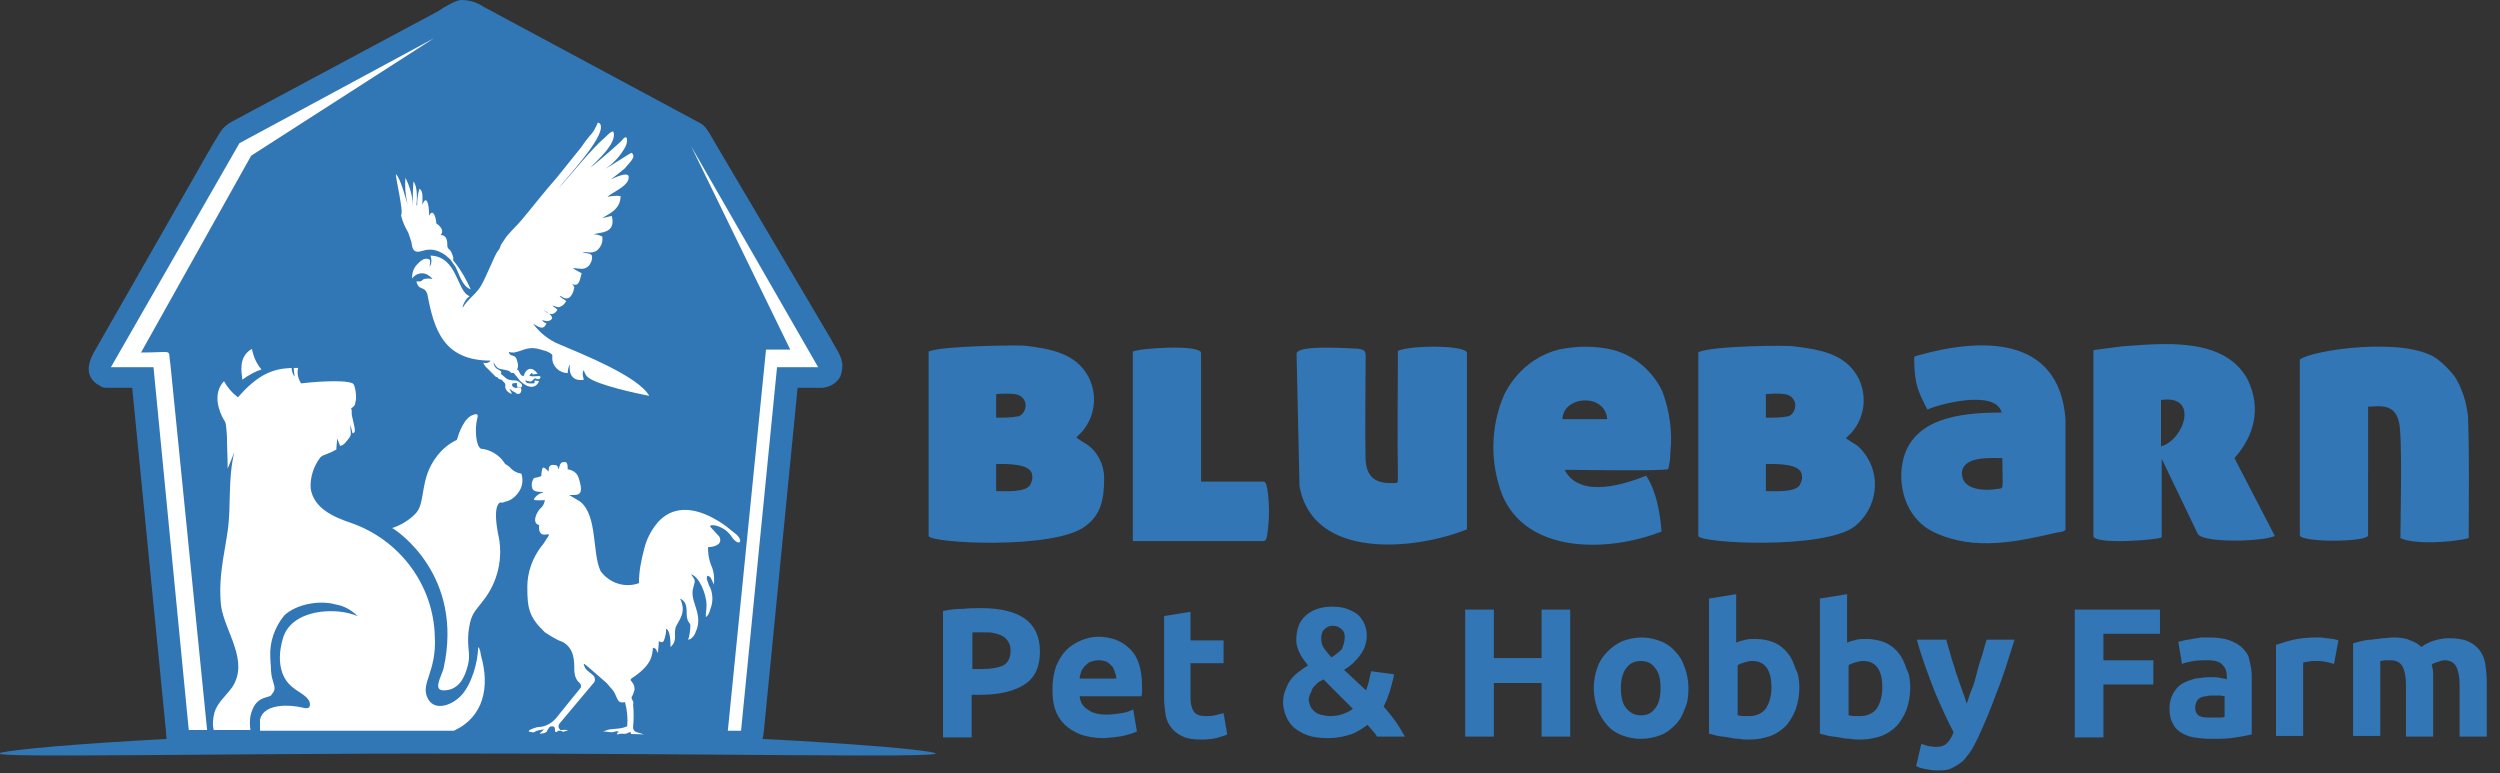<svg xmlns="http://www.w3.org/2000/svg" xml:space="preserve" style="enable-background:new 0 0 340.4 105.3" viewBox="0 0 340.4 105.3"><rect x="0" y="0" width="340.4" height="105.3" fill="#333333" stroke="none"/><path d="M25.6-24.8s31.8 17 32.6 17.9 17.3 32.6 17.3 32.6H70l-5.1 49.2-78.3.7-5-49.9h-5.9l12-21.6 7.2-11 30.7-17.9z" style="fill:#fff" transform="translate(37.54 25.671)"/><path d="M84.4 99.9c0 .3-3.5.6-7.7.6-4.3 0-7.7-.3-7.7-.6 0-.1.3-.1.6-.3h-6.9c-35.2 0-62.8 2.4-62.8 3s27.6 0 62.8 0 64.7.6 64.7 0c-.1-.5-18.2-2.1-43-2.7z" style="fill:#3277b5"/><path d="m77.5 67.4 1.5.9c2.4 1.9 1.6 7.1 2.8 9.5 1.2 1.6 3.3 2.3 5.2 1.6 0-1.6.3-3.1.7-4.6.3-1.3.9-2.5 1.8-3.6 2.7-3.1 6.5-1.6 9.3.4l1.5 1.2c1 1 .3 1.6-.6.4-.9-1.5-2.7-1.9-3-1.6-.1.1.3.4 1 1.2.1.1.3.3.3.4.4 1-.9 1.3-1.6 1.3 0 .8.1 1.6.4 2.4.4.8.5 1.8.4 2.7-.1-.3-.3-.6-.4-.9-.6-.7-.7 0-.4.6.1.3.1.4.3.7.4 1 .4 2 0 3-.1.4-.3.9-.6 1 0-.6.1-1 .1-1.6 0-1.5-1-3.9-2.1-4.2.6.9.6.7.3 1.8-.6 1.9 1.5 3.6.3 6.1-.1.4-.6 1-1 1 .2-.6.3-1.3.3-1.9 0-.4-.3-.4-.4-.9-.3-.7.3-2.2-1-2.8.9 1.9-.1 2.8-.6 3.9-.3 1 .3 1.8-.7 2.7 0-.6 0-2.2-.6-2.5 0 .6-.1 1.1-.3 1.6-.1.3-.4.3-.7.1 0 .7-.1 1-.1 1.6-.3-.3-.1-.6-.7-.7-.1 1-.1 2.2-2.5 3.9-1.2.7 0 .4 0 1.8-.1.4-.2.7-.4 1 0 .2 0 .3.1.4.1.2.2.4.1.6.1 1 .1 2.1 0 3.1 0 1 1.2.6 1.6 1.2-.3 0-.4-.1-.9-.1H86c-.1-.1-.1-.1-.1-.4-.7 0 0 .3-1.9.3.1-.3 0-.3.3-.3-.3-.3-.6 0-1 0s-.6-.1-1.2-.1l.3-.1c.9-.4 1.8-.1 3-.6.1-1.1 0-2.2-.3-3.3-1.3.3-.9-.9-1.9-1.9-.2-.2-.4-.5-.6-.7l-2.3-2c-.4-.3-1.2-1.2-.6 0 .3.4.7.6 1 .9.3.2.4.7.2 1l-4.7 5.6c-.3.4-.1.7.1.9.6 0 .9-.1 1 .1-.6 0-.4.3-.9 0H76c-.1.1-.3.3-.4.1s.1-.7-.4-.7c-.4 0-.4.1-.7.6-.1.4-1 .4-1 .4 0-.1.4-.4.6-.6-.4.1-.9.1-1.2.3s-.3.1-.4.1c-1.3-.1.3-.6.7-.7 1 0 1.9-.5 2.5-1.2l3.4-4.2c.1-.9-.7-.4-.9-2.2 0-1.5 0-3.1-1.6-4-.9-.3-1.6-.8-2.4-1.3-2.2-2.1-2.4-3.3-2.4-6.2 0-2 .7-3.9 1.9-5.5.3-.3.5-.7.7-1 1.2-1.6-1.2.6-1-1.9-1-.3-.4-1.6.1-2.2.4-.3.6-.7.7-1.2-.3 0-1.5.1-1.5-.1s.7-.9 1.2-.9V67c-.7-.1-1.5.1-1.5-1 0-.3.1-.6.3-.9.3-.1.7-.1 1-.3.1-1.5.3-1.3 1-.6 0-.6.1-.9.6-.9s.7.1.7.6c.3-.4.1-1 .9-1 .4 0 .4.6.4 1 .7.1 1.3.5 1.5 1.2.8 2.5-.1 2.3-1.3 2.3zm-2.8-23.7c-.4.1-.6-.1-.9-.1.1.1.3.4.6.4-.4 1.2-1.3.3-1.8.1.9 1.2 2.1 2.2 3.6 2.8 2.8 1.2 10.7 4.3 12.2 7-1.6-.3-7.1-1.5-8.3-2.5-.3-.2-.5-.6-.6-1-.3.3-.1 1 0 1.3-1.6.3-2.1-.9-1.9-2.1-.2.3-.3.8-.3 1.2-1.1 0-2.1-.9-2.1-2v-.5c-.3-.3-.8-.5-1.2-.6-2.1-.7-2.5 0-4 .3-.3 0-.5 0-.7-.1 0 .7.7.3 1 .9.1.3.4 1 .1 1.5.4.1.3.9.9.9.4-1.3 1.3-1.2 1.9-.3-.7.1-.7.1-.7 0s-.1-.1-.1-.1c-.1 0-.1.1-.3.3 0 .1.1.1.1.1.3.1.9 0 1.2 0 .4 0 .1.6-.3.4l-.3-.1c-.6.7-.6.4-1.3.3.1.3.3.4.6.4.7 0 .7.1.7-.4l.6.1c-.7 1.6-2.4.3-2.8-.3l-.3-.4c-.1-.1-.3-.3-.3-.4-.6 0-.4-.1-.7-.3-1.3-.4-1.5 0-2.1-1.2.1 1.3 1.3.9 1 1.6l.7.6c.3.3 1.2.3 1.2.3.3 0 .5.1.7.3.9.6-.6 1.2-.4.1 0-.1-.6 0-.6 0-.3.4.3.7.6.6 1-.4.6 1.5-.3.6-.4-.1-.7-.6-.7-.4l.3.6s-.3 0-.3-.1c-.3-.1-.5-.4-.6-.7v-.4c0-.3-.3-.4-.4-.6s-.6-.1-.6-.4c-.3-.1-.1 0-.3-.1L66.2 50c-.2-.2-.3-.4-.4-.6.4.1.8 0 1-.3-6.4 0-7.7-4.2-8.6-9-.4-1.3-1.2-.4-1.5-1.8.7.1.7-.1 1-.3.4-.1.8-.1 1.2 0-.8-1-1.9-1-2.6-.3l-.2.2c0-.7.2-1.4.7-1.9.3-.3.9-1 1.6-.7.3.1.1.6.1 1 .3-.4.3-1 .1-1.5 3.7.1 3.6 4.9 5.3 5.5v.1c-.4.1-1 1.3-.9 1.5.7-1.2 1.8-1.8 2.5-3s1.8-4 2.2-4.6c.1-.1.2-.3.3-.4.3-.7 0-.3.7-1.3.4-.7 1.6-1.8 2.2-2.5 1.6-1.9 3.3-4.1 4.9-5.9l3.3-4.1c.4-.6.7-1 1.2-1.6.5-.5.8-1.1 1.1-1.8.2 0 .4.2.4.4.4 1.8-4.7 7.1-5.8 8.6 1.9-2.1 4.6-5.5 6.5-7.1.4-.4.7-.7 1-.7.7 1.6-2.7 4.4-3.1 4.9.6-.4 3.7-3.1 4.2-3.6.9-1.2.9 0 .6.7-.7 1.3-1.6 2.3-2.8 3.1.6-.3 3.3-2.1 3.6-2.2.7.6-.3 1.3-.9 2.1-.6.5-1.2 1-1.9 1.5.7-.3 2.2-1 2.4-.4 0 .2 0 .4-.1.6-.4.9-2.1 1.6-2.8 2.2.6-.1 1.2-.2 1.8-.1 0 1.9-1.8 2.5-2.5 3 .4-.1.9-.2 1.3-.3.6 2.4-1.5 2.2-2.5 2.5.4 0 .8.1 1.2.3.1.7-.1 1.3-.6 1.8-.6.6-1.6.3-2.1.3.6.3.9.1 1.2.4.3.1.1 1.8-1.2 1.9-.6 0-.9-.1-1.3-.1.4.3.8.5 1.2.7-.3 1.2-.4 1.8-1.3 1.5.1.1.3.3.3.4s-.3 1.8-1.3 1.5c-.4-.1-.4-.3-.7-.3.3.4.6.4.9.7-.2.3-.4.6-.7.7-.4.3-.7 0-1.2-.1.3.3.6.4.7.6-.6.9-1.2.6-1.9 0 .5.3 1.9 1.1.7 1.5zm-26 40.2c-.8-.8-1.8-1.4-3-1.6-2.1-.6-5.3-.1-7 1.5-1.3 1.6-2 3.6-1.9 5.6 0 .6.1 1.3.1 1.9.1 1.6.7 2.1.4 2.8 0 .1-.3.4-.4.6-.6.4-2.2.1-2.8 2.8-.1.6-.1 1.3 0 1.9h-5c-.2-.8-.1-1.6.1-2.4.4-1.3 1.5-2.2 2.4-3.4 2.4-3.6-1-7.6-1.5-11.1-.4-3.9.4-6.7.9-10.2s0-7 .9-10.7l-.9 2.2c0-1.5-.1-3-.1-4.4-.1-1.2-.1-1.9-.4-2.2-.7-1.2-1.6-3.6 0-5.3.5.9 1.1 1.6 1.9 2.2 2.7-3.1 4.7-3.9 7.3-4 0 .4.2.9.4 1.2 0-.4-.1-.7-.1-1.2h.6c-.2.7 0 1.5.4 2.1.7-.1 5.8-.6 7 0 .4.1.6 2.1.4 2.5 0 .4-.2.7-.6.9.1.1.1.6.1.9l.4 1.8c0 .4.1.6-.3.7l-.3-1.2c0 1.6.4 1.2-.7 2.5-.2.2-.4.4-.7.4l-.4-1c0 .6-.1.9-.1 1.5-.5.3-1 .5-1.5.7-.3.1-.5.2-.7.4-.9 1.2-1.4 2.7-1.3 4.2.4 2.7 3.1 3.9 5.5 4.7 6.6 2.3 11.2 8.4 11.4 15.4.3 5-2.1 6.5-.9 8.6.9 1.6 3.1.9 4.4-.4 1.5-1.5 2.4-4.7 2.4-6.7.3.3.3.7.4 1.2 1.2 4.2.4 8.3-3.7 10.2H35.4V98c.4-1.9 3.1-2.1 5-1.8.9.1 1.8.6 1.8-.3 0-1-1.5-1.6-2.2-2.2-2.1-1.5-2.2-4.3-1.5-6.7 1.1-4.1 7.3-4.4 10.2-3.1zm16.8-22.8c1.2.1 2.4.8 3.1 1.8.1.1.1.3.4.4.1.1.3.2.4.3.4.5 1 .8 1.6.9.3 1 .1 2-.6 2.8-.4.5-1 .9-1.6 1-.2.1-.5.2-.7.1-1 .6-.4 3.6-.3 4.2.8 3.3 0 6.7-2.1 9.3-.9 1.2-1.5 1.6-1.8 3.4-.2 1-.2 2.1-.1 3.1.1.7.1 1.5-.1 2.2-.4 1.6-1.2 3.4-3.3 3.4-1.5 0-.3-1.9 0-3 2.8-12.7-6.4-18.8-7-19.1 1.2-.4 2.4-1.1 3.3-2.1 1.3-1.6.4-4.6 2.8-7.7.7-.9 1.6-1.7 2.7-2.2.3-1 1-3 2.2-3.4.7-.3.7.1.6.4-.4 1.5-.2 3.9.5 4.2zM33 51.7c-.1-1-.6-3.1 1.3-4.2.2 1 .6 2 1.3 2.8-.9.3-1.8.8-2.6 1.4zm20.9-28c.7.7 1.3 3.3 1.6 4.1-.3-1.2-.4-2.4-.3-3.6.6 1.2 1 2.5 1 3.9 0-1.1 0-2.3.1-3.4.3.4.6 1.3.4 3.3l.1-.1c0-.7.1-1.5.3-2.2.6.3.4 1.6.4 2.2.7-1.8 1 .7.9 1.5.6-1.2 1 .4 1 1 1 .7.9 1.3.6 1.6.7 0 .9.6.9 1.2 0 .4 0 .3.1.6.3.3.4.3.6.9.3.6-.1.6.3 1 .9 1.1 1.6 2.4 2.2 3.7-1.2-.4-1.6-2.2-2.1-3.1-.3-.4-.4-.6-.7-1-.2-.2-.5-.4-.7-.6-2.4-1.6-3.4.1-4.2-.6-.3-.3-.3-.7-.4-1.2l-.4-1.2c-.4-.7-.8-1.5-1-2.4.4-.4-.7-4.8-.7-5.6zm40.2-3.8L111.4 50h-5.6l-4.9 49.5h-1.8l5.2-51.9h3.3L94.1 19.9zm-35-14.7-24.9 16-15 26.8c4.7 0 3.6-.6 4 1.6l5 49.8h-2.5L20.9 50h-5.8l17.5-30.5L59.1 5.2zM13.2 52.3c.3.1.4.3.7.4.2.1.5.1.7.1H18l4.6 46.8c.1 2.1.3 2.8 3.7 2.8h74c3.4 0 3.4-.7 3.7-2.8l4.6-46.8h3.4c1-.1 1.9-.6 2.4-1.5.2-.5.3-1 .3-1.5 0-1.3-1-2.5-1.6-3.7L97.8 20.2c-.9-1.5-1.6-3-2.4-3.4L65.8.9c-.9-.6-1.9-.9-3-.9-.7 0-2.4 1-3.1 1.5L31.5 16.6c-1.5.9-1.5 1.5-2.5 3l-16 28c-.9 1.5-1.6 3.4.2 4.7z" style="fill-rule:evenodd;clip-rule:evenodd;fill:#3277b5"/><path d="M202.9 41.2v-3.7c1.4 0 4.9-.1 4.9 1.6.1.5-.1.9-.3 1.3-.7 1-3.4.8-4.6.8zm-104.8 0v-3.7c1.4 0 4.9-.1 4.9 1.6.1.5-.1.9-.3 1.3-.7 1-3.4.8-4.6.8zm0-10V28c.9-.1 1.8-.1 2.6 0 .9.1 1.5.9 1.4 1.7-.1.6-.4 1.1-.9 1.3-1 .2-2 .2-3.1.2zm-9.2-9v25.1c.1 1 17.1 1.9 21.3-1.3 2.2-1.6 2.6-3.7 2.6-6.6 0-1.8-.9-3.6-2.4-4.6-.5-.3-1-.6-1.4-.9l.8-.8c1.8-2.1 2.1-5 .9-7.4-1.7-3.3-5.3-3.9-8.7-4.3-.6-.1-11.5 0-13.1.8zm99.8 24.5c-.2-2.5-.7-5.5-2.1-7.6-2.5 1-9 3.3-11.1-.8 1.8 0 13.4.2 14.1-.1.2-.8.3-1.5.3-2.3.3-2.8-.1-5.6-1.1-8.3-1.3-2.7-3.7-4.8-6.6-5.6-2.4-.6-4.9-.6-7.4-.1-3.3.8-6 3.1-7.5 6.1-1.9 4.3-2 9.3-.3 13.7 3.3 8 14.3 7.9 21.7 5zm-72-24.5V48h17.8c.5 0 .5-.9.6-1.6.2-1.6.2-3.3 0-4.9-.1-.7-.2-1.6-.6-1.6H126V22.4c0-1.2-8.2-.7-9.3-.2zm112.9 16.6c0-2.4 3.9-2.1 5.5-2.1 0 4.4.3 4.1-.7 4.2-1.6.3-4.8.2-4.8-2.1zm-8.2-.8c-.4 3.4 1 7.2 4.4 8.8 5.5 2.6 11.3 1.3 16.9 0 .4 0 .7-.1 1-.3V31.4c-.9-11.6-11.8-11-20-8.7-.7.2-.6.1-.6 1 .1 3 .5 3.9 1.8 6.4 1.1-.6 9.3-2.9 10.1.4-5.6 0-12.8.7-13.6 7.5zm-40.1-6.6h-6.1c.1-3.2 5.8-3.6 6.1 0zm94.3-8.1v23.9c0 1 9.3 1 9.3 0V29.7c1.3 0 3.6-.6 4.2 2.1.5 1.8.2 13.4.2 15.8 1.9.9 7 .6 9.3 0 0-5.2.1-11.5-.1-16.6-.2-1.9-.8-3.8-1.8-5.4-.7-.9-1.5-1.7-2.4-2.4-4.3-3.1-17.2-1.2-18.7.1zM139 22.5l.4 18c1.8 10.2 15.9 8.7 22.8 5.9v-24c0-1.1-7.6-1.1-9.4-.3 0 5.5-.1 11.7 0 17.1 0 1 .1.9-1.1.9-2.2 0-3.2-1.1-3.3-3.2-.1-3.9 0-9 0-13 0-1.7.2-1.9-1.1-2.1-.9 0-8.3-.6-8.3.7zm117.7 12.6v-6.3c5.3-.8 3.1 5.5 0 6.3zM247.5 22v25.3c0 1.2 8.4.6 9.3.2V36.8l4.9 10.2c.6 1.3 8.9 1.1 10.5.3l-5.5-10.6c2.7-3 3.7-6.8 1.8-10.7-3.2-5.9-11.7-4.9-17.2-4.5l-3.8.5zm-44.6 9.2V28c.9-.1 1.8-.1 2.6 0 .9.1 1.5.9 1.4 1.7-.1.6-.4 1.1-.9 1.3-.9.2-2 .2-3.1.2zm-9.2-8.9v25c.1 1 17.1 1.9 21.3-1.3 3.1-2.5 3.7-7 1.2-10.1-.3-.4-.6-.7-1-1-.5-.3-1-.6-1.4-.9l.8-.8c1.8-2.1 2.1-5 .9-7.4-1.7-3.3-5.3-3.9-8.7-4.3-.6-.2-11.5-.1-13.1.8z" style="fill-rule:evenodd;clip-rule:evenodd;fill:#3276b5" transform="translate(37.54 25.671)"/><g style="enable-background:new"><path d="M133.6 82.8c2.6 0 4.6.5 5.9 1.4s2.1 2.4 2.1 4.5-.7 3.6-2.1 4.5-3.4 1.4-6 1.4h-1.2v5.8h-3.9V83.2c.9-.2 1.8-.3 2.7-.3 1-.1 1.8-.1 2.5-.1zm.3 3.3h-1.5v5h1.2c1.4 0 2.4-.2 3-.5s1-1 1-2c0-.5-.1-.9-.3-1.2s-.4-.6-.8-.8-.7-.3-1.2-.4c-.3-.1-.8-.1-1.4-.1zm9.4 7.7c0-1.2.2-2.2.5-3.1.4-.9.8-1.6 1.4-2.2.6-.6 1.3-1 2-1.3s1.5-.5 2.3-.5c1.9 0 3.3.6 4.4 1.7 1.1 1.1 1.6 2.8 1.6 5v.7c0 .3 0 .5-.1.7H147c.1.8.4 1.4 1.1 1.8.6.5 1.5.7 2.6.7.7 0 1.4-.1 2-.2.7-.1 1.2-.3 1.6-.5l.5 3c-.2.1-.5.2-.8.3-.3.1-.7.2-1.1.3-.4.1-.8.1-1.3.2-.5 0-.9.1-1.4.1-1.2 0-2.2-.2-3.1-.5-.9-.4-1.6-.8-2.2-1.4s-1-1.3-1.3-2.2c-.2-.7-.3-1.6-.3-2.6zm8.7-1.4c0-.3-.1-.6-.2-.9-.1-.3-.2-.6-.4-.8-.2-.2-.4-.4-.7-.6-.3-.1-.7-.2-1.1-.2-.4 0-.8.1-1.1.2-.3.1-.5.3-.8.6-.2.2-.4.5-.5.8-.1.3-.2.6-.2.9h5zm6.4-8.5 3.7-.6v3.9h4.5v3.1h-4.5v4.6c0 .8.1 1.4.4 1.9.3.5.8.7 1.7.7.4 0 .8 0 1.2-.1l1.2-.3.5 2.9c-.4.2-.9.3-1.5.5-.5.1-1.2.2-2 .2-1 0-1.9-.1-2.5-.4-.7-.3-1.2-.7-1.6-1.2-.4-.5-.7-1.1-.8-1.8s-.2-1.5-.2-2.3V83.9zm16.3 11.8c0-.6.1-1.2.3-1.7.2-.5.4-1 .7-1.4.3-.4.7-.8 1.1-1.1.4-.3.8-.6 1.3-.9-.4-.5-.8-1-1.1-1.6s-.5-1.2-.5-1.8c0-1.5.4-2.6 1.3-3.4.9-.8 2.1-1.2 3.6-1.2.8 0 1.5.1 2 .3.6.2 1.1.5 1.5.8.4.4.7.8.9 1.3.2.5.3 1 .3 1.5 0 1-.3 1.9-.9 2.7s-1.3 1.5-2.2 2l3 2.8c.1-.3.3-.8.4-1.3.1-.5.2-1 .3-1.3l3.1.4c0 .3-.1.7-.2 1-.1.4-.2.8-.3 1.1-.1.4-.3.8-.4 1.2-.2.4-.3.7-.5 1.1.5.6 1.1 1.3 1.6 2s.9 1.4 1.3 2.1h-3.8c-.1-.2-.3-.5-.6-.8s-.5-.6-.7-.8c-.7.5-1.4 1-2.3 1.3s-1.9.5-3 .5c-1.2 0-2.1-.1-2.9-.4-.8-.3-1.4-.7-1.9-1.1-.5-.5-.8-1-1-1.5s-.4-1.2-.4-1.8zm3.5-.4c0 .2.1.5.2.8.1.3.3.5.5.7s.5.4.9.5.8.2 1.3.2c.7 0 1.3-.1 1.8-.3.5-.2 1-.4 1.3-.7l-4-4c-.2.1-.5.3-.7.4l-.6.6c-.2.2-.3.5-.4.8-.2.3-.3.7-.3 1zm4.9-8.6c0-.4-.1-.7-.4-1s-.7-.5-1.2-.5-.9.2-1.2.5c-.3.3-.4.7-.4 1.3 0 .4.1.9.4 1.3s.6.8 1 1.2c.5-.3 1-.7 1.4-1.1.2-.5.4-1 .4-1.7zm26.8-3.7h3.9v17.3h-3.9V93h-6.5v7.3h-3.9V83h3.9v6.6h6.5V83zm20 10.7c0 1-.1 2-.5 2.8-.3.9-.7 1.6-1.3 2.2s-1.2 1.1-2 1.4c-.8.3-1.7.5-2.7.5-1 0-1.8-.2-2.6-.5s-1.5-.8-2-1.4-1-1.3-1.3-2.2-.5-1.8-.5-2.8.2-2 .5-2.8c.3-.9.8-1.6 1.4-2.2.6-.6 1.3-1.1 2-1.4.8-.3 1.7-.5 2.6-.5 1 0 1.8.2 2.6.5s1.5.8 2 1.4c.6.6 1 1.3 1.3 2.2.3.8.5 1.8.5 2.8zm-3.8 0c0-1.2-.2-2.1-.7-2.7-.5-.7-1.1-1-2-1-.8 0-1.5.3-2 1s-.7 1.6-.7 2.7.2 2.1.7 2.7 1.1 1 2 1c.9 0 1.5-.3 2-1 .5-.6.7-1.6.7-2.7zm18.9 0c0 1-.2 2-.5 2.9-.3.8-.8 1.6-1.3 2.2-.6.6-1.3 1.1-2.1 1.4-.9.3-1.8.5-2.9.5-.5 0-.9 0-1.4-.1-.5 0-1-.1-1.5-.2s-.9-.1-1.4-.2l-1.2-.3V81.5l3.7-.6v6.6c.4-.2.9-.3 1.3-.4.4-.1.9-.1 1.4-.1.9 0 1.8.2 2.5.5s1.3.8 1.8 1.4c.5.6.8 1.3 1.1 2.2.4.7.5 1.6.5 2.6zm-3.8-.1c0-2.4-.9-3.6-2.6-3.6-.4 0-.8.1-1.1.2s-.7.2-.9.4v6.8c.2 0 .4.1.7.1h.9c1 0 1.8-.4 2.3-1.1.4-.7.7-1.6.7-2.8zm18.9.1c0 1-.2 2-.5 2.9-.3.8-.8 1.6-1.3 2.2-.6.6-1.3 1.1-2.1 1.4-.9.3-1.8.5-2.9.5-.5 0-.9 0-1.4-.1-.5 0-1-.1-1.5-.2s-.9-.1-1.4-.2l-1.2-.3V81.5l3.7-.6v6.6c.4-.2.9-.3 1.3-.4.4-.1.9-.1 1.4-.1.9 0 1.8.2 2.5.5s1.3.8 1.8 1.4c.5.6.8 1.3 1.1 2.2.4.7.5 1.6.5 2.6zm-3.8-.1c0-2.4-.9-3.6-2.6-3.6-.4 0-.8.1-1.1.2s-.7.2-.9.4v6.8c.2 0 .4.1.7.1h.9c1 0 1.8-.4 2.3-1.1.4-.7.7-1.6.7-2.8zm18-6.5c-.8 2.5-1.5 4.9-2.4 7.1-.8 2.2-1.7 4.4-2.7 6.5-.4.8-.7 1.4-1.1 1.9-.4.5-.7 1-1.2 1.3-.4.3-.9.6-1.4.8-.5.2-1.1.2-1.8.2-.6 0-1.1-.1-1.6-.2s-.9-.2-1.2-.4l.7-3c.4.1.7.2 1 .3.3 0 .6.1 1 .1.7 0 1.2-.2 1.5-.5s.7-.9.9-1.5c-.9-1.7-1.7-3.5-2.6-5.6-.8-2.1-1.7-4.4-2.4-7h4l.6 2.1c.2.8.5 1.5.7 2.3.3.8.5 1.5.8 2.3s.5 1.4.7 2c.2-.6.4-1.3.7-2s.5-1.5.7-2.3c.2-.8.4-1.5.7-2.3.2-.8.4-1.5.6-2.1h3.8zm8.2 13.2V83h11.6v3.3h-7.7v3.6h6.8v3.3h-6.8v7.2h-3.9zm18.3-13.5c1.1 0 2 .1 2.8.4s1.3.6 1.8 1.1.8 1 .9 1.7c.2.7.3 1.4.3 2.2v7.8c-.5.1-1.3.3-2.2.4-.9.2-2.1.2-3.4.2-.9 0-1.6-.1-2.3-.2-.7-.1-1.3-.4-1.8-.7s-.9-.8-1.1-1.3c-.3-.5-.4-1.2-.4-2s.2-1.4.5-2c.3-.5.7-1 1.2-1.3.5-.3 1.1-.5 1.8-.7.7-.1 1.4-.2 2.1-.2.5 0 .9 0 1.3.1s.7.1.9.2V92c0-.6-.2-1.1-.6-1.5-.4-.4-1-.6-2-.6-.6 0-1.3 0-1.9.1-.6.1-1.1.2-1.6.4l-.5-3c.2-.1.5-.1.8-.2.3-.1.7-.1 1.1-.2.4-.1.8-.1 1.2-.2h1.1zm.3 10.9h1c.3 0 .6 0 .8-.1v-2.8c-.2 0-.4-.1-.7-.1h-.8c-.3 0-.7 0-1 .1-.3 0-.6.1-.8.2-.2.1-.4.3-.5.5-.1.2-.2.5-.2.8 0 .6.2 1 .6 1.2s.9.2 1.6.2zm16.7-7.3c-.3-.1-.7-.2-1.2-.3s-.9-.1-1.5-.1c-.2 0-.5 0-.8.1-.3 0-.6.1-.7.1v10h-3.7V87.8c.7-.2 1.5-.5 2.4-.7s1.9-.3 3-.3h.7c.3 0 .6.1.8.1.3 0 .6.1.9.1.3.1.5.1.7.2l-.6 3.2zm9.8 2.9c0-1.2-.2-2.1-.5-2.6s-.8-.8-1.6-.8h-.7c-.2 0-.5.1-.7.1v10.2h-3.7V87.6c.3-.1.7-.2 1.1-.3.4-.1.9-.2 1.4-.2.5-.1 1-.1 1.5-.2.5 0 1-.1 1.5-.1.9 0 1.7.1 2.3.4.6.2 1.1.5 1.5.9.5-.4 1.1-.7 1.8-.9.7-.2 1.3-.3 1.9-.3 1 0 1.9.1 2.6.4.7.3 1.2.7 1.6 1.2.4.5.7 1.2.8 1.9.1.7.2 1.5.2 2.5v7.4h-3.7v-7c0-1.2-.2-2.1-.5-2.6s-.8-.8-1.6-.8c-.2 0-.5.1-.8.2s-.7.2-.9.4c.1.4.2.8.2 1.2v8.6h-3.7v-7z" style="fill:#3276b5"/></g></svg>